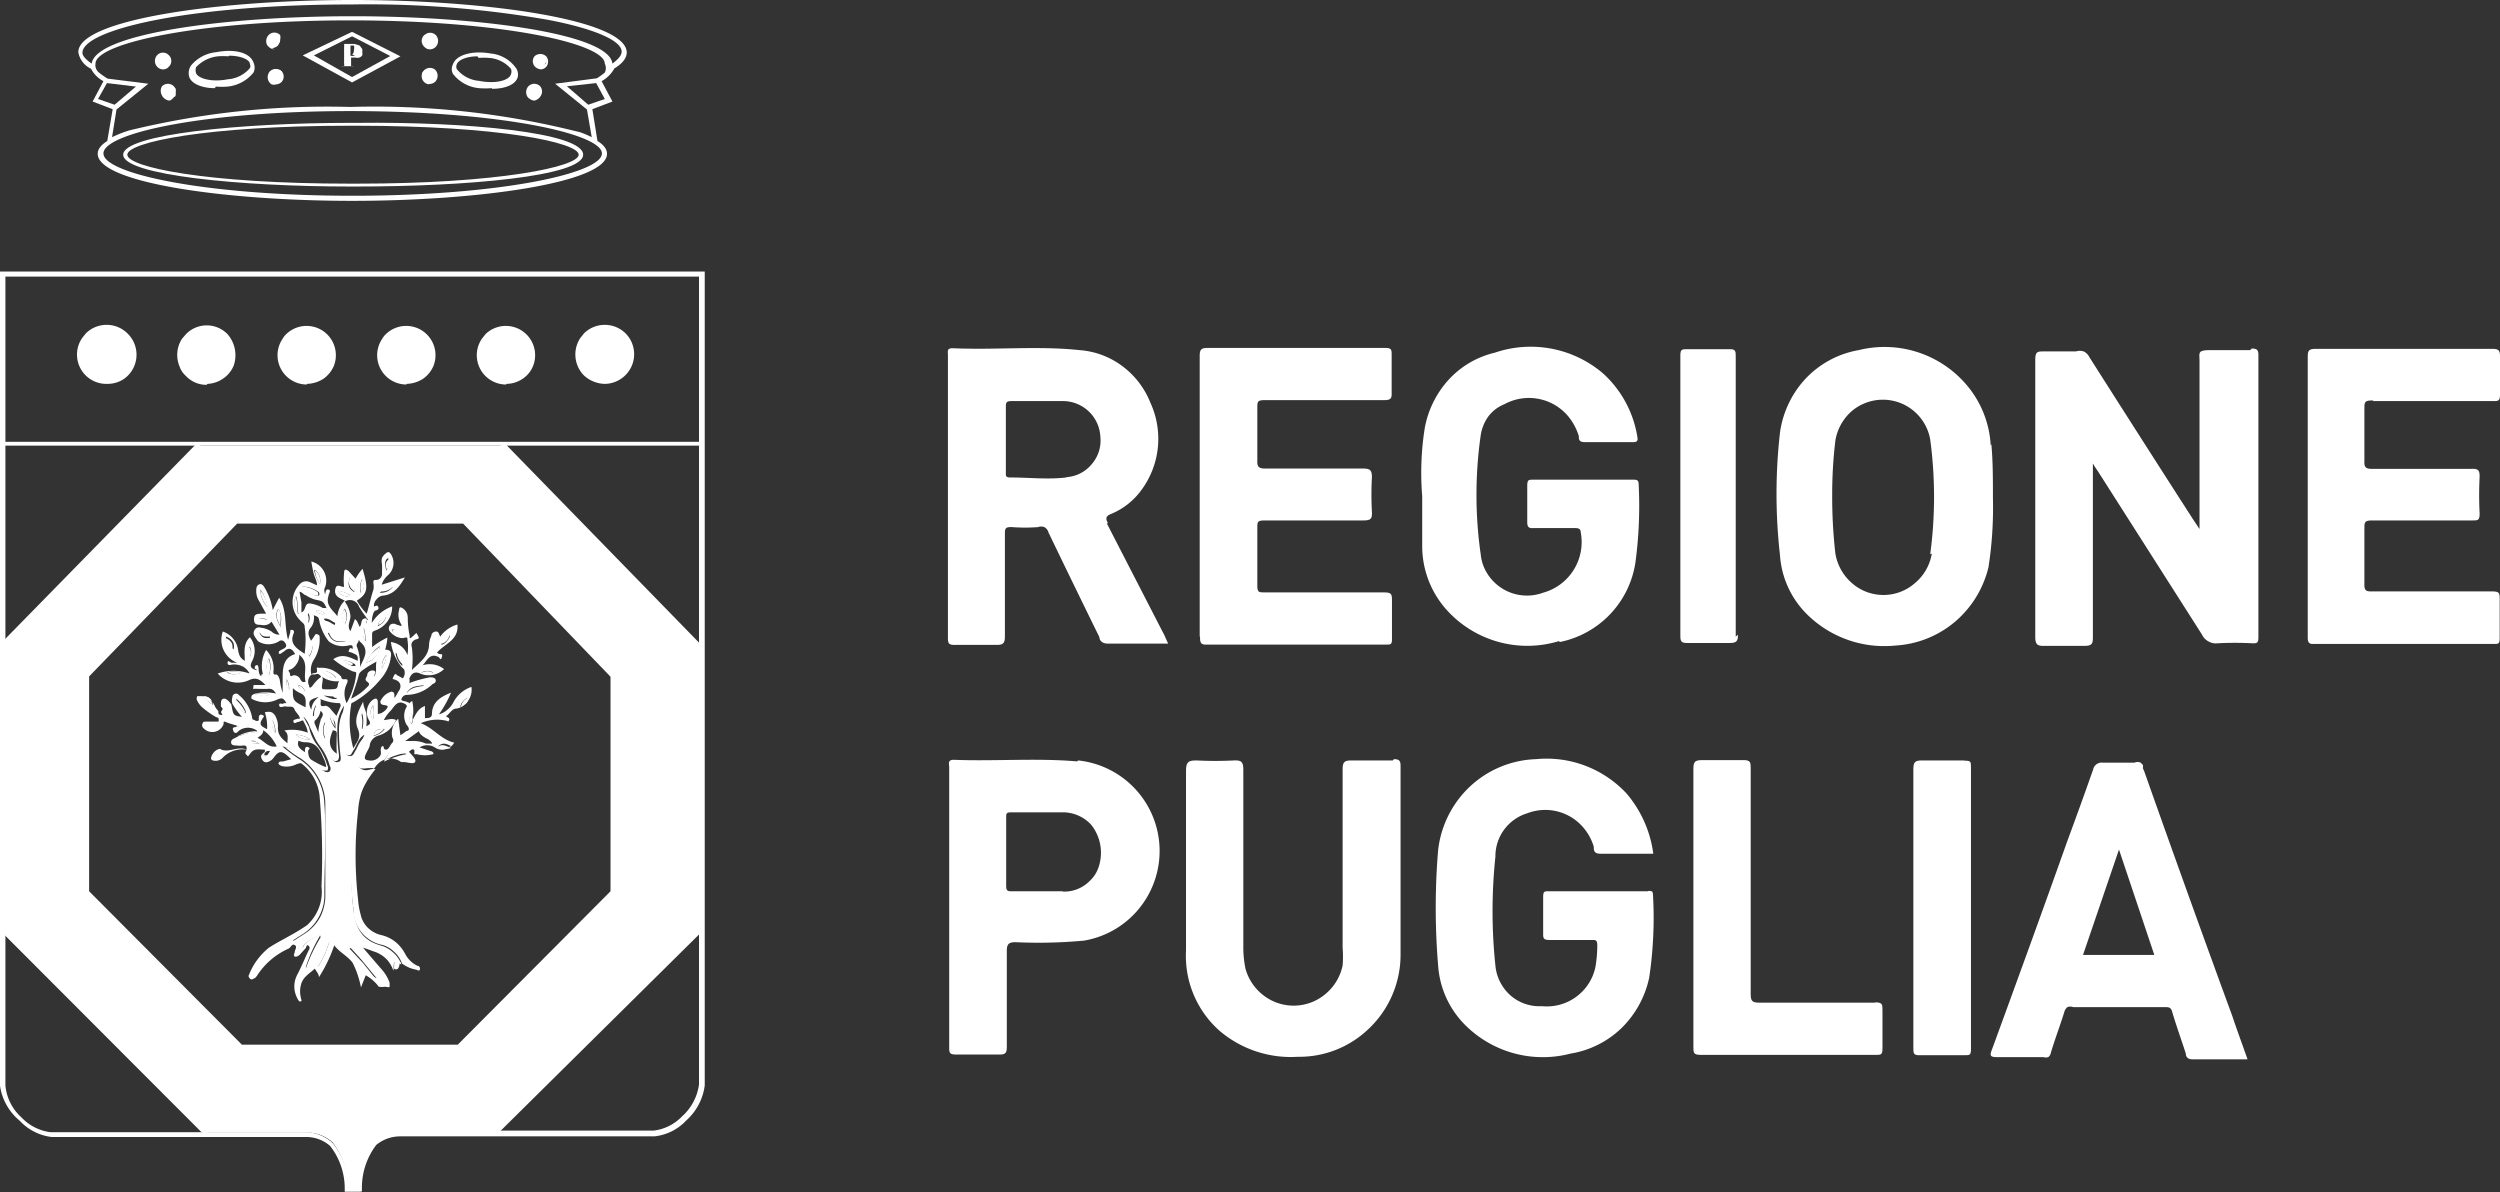 <svg id="Group_1265" data-name="Group 1265" xmlns="http://www.w3.org/2000/svg" xmlns:xlink="http://www.w3.org/1999/xlink" viewBox="0 0 78.54 37.45"><rect x="0" y="0" width="78.54" height="37.45" fill="#333333" stroke="none"/><defs><style>.cls-1{fill:none;}.cls-2{clip-path:url(#clip-path);}.cls-3{fill:#fff;}</style><clipPath id="clip-path" transform="translate(0 0)"><rect class="cls-1" width="78.53" height="37.44"/></clipPath></defs><g class="cls-2"><g id="Logo_regione_colored" data-name="Logo regione colored"><path id="Path_3268" data-name="Path 3268" class="cls-3" d="M70.69,11c-.42,0-.84,0-1.25,0s-.34.08-.34.34v5.28l-.2-.3q-1.64-2.55-3.26-5.1a.39.39,0,0,0-.18-.18.4.4,0,0,0-.24,0h-1c-.21,0-.28,0-.28.27v8.7c0,.24.07.29.3.28.41,0,.83,0,1.25,0,.22,0,.26-.06.26-.26V14.56c.08.14.13.2.18.28l3.25,5.1a.45.45,0,0,0,.2.21.45.45,0,0,0,.28.06,10.09,10.09,0,0,1,1.1,0c.14,0,.19,0,.19-.19V11.15c0-.17-.06-.2-.21-.2" transform="translate(0 0)"/><path id="Path_3269" data-name="Path 3269" class="cls-3" d="M33.5,15c-.59.07-1.18,0-1.78,0-.14,0-.12-.08-.12-.17V12.8c0-.14,0-.2.18-.2h1.6a1.18,1.18,0,0,1,1.19,1.13,1.13,1.13,0,0,1-.27.85,1.12,1.12,0,0,1-.8.41Zm1.31,1.44c-.09-.16-.07-.23.11-.3a2.23,2.23,0,0,0,.92-.72,2.71,2.71,0,0,0,.3-2.77,2.65,2.65,0,0,0-.87-1.14A2.54,2.54,0,0,0,33.92,11c-1.31-.14-2.63,0-4-.06-.18,0-.14.11-.14.21V20c0,.2,0,.27.25.26q.65,0,1.29,0c.21,0,.25-.07.25-.27v-3.2c0-.18,0-.24.23-.23a5.47,5.47,0,0,0,.81,0,.28.28,0,0,1,.2,0,.27.27,0,0,1,.13.17c.53,1.1,1.06,2.19,1.6,3.29,0,.11.1.2.26.2h1.9c-.07-.14-.11-.26-.17-.36l-1.76-3.42" transform="translate(0 0)"/><path id="Path_3270" data-name="Path 3270" class="cls-3" d="M49,20.17a3,3,0,0,0,1.58-.87,3,3,0,0,0,.8-1.64,13.36,13.36,0,0,0,.1-2.45c0-.15-.09-.14-.19-.14H48.17c-.15,0-.19,0-.19.2V16.4c0,.16.05.2.2.19h1.28c.09,0,.2,0,.2.13a1.65,1.65,0,0,1-1.18,1.9,1.47,1.47,0,0,1-1.88-.85,1.4,1.4,0,0,1-.08-.34,13.23,13.23,0,0,1,0-3.77,1.35,1.35,0,0,1,.24-.58,1.17,1.17,0,0,1,.5-.38,1.61,1.61,0,0,1,2,.37,1.83,1.83,0,0,1,.34.63c0,.1,0,.19.19.19h1.52c.13,0,.15-.05.13-.16a3.42,3.42,0,0,0-1.08-2,3.5,3.5,0,0,0-3.4-.65,2.86,2.86,0,0,0-1.45.85,3.07,3.07,0,0,0-.75,1.52,9,9,0,0,0-.08,2.14c0,.52,0,1,0,1.55a3,3,0,0,0,.75,2,3.41,3.41,0,0,0,3.55,1" transform="translate(0 0)"/><path id="Path_3271" data-name="Path 3271" class="cls-3" d="M51.78,28H48.66c-.14,0-.18,0-.18.18v1.14c0,.15,0,.21.2.21H50c.14,0,.18,0,.18.18a4,4,0,0,1-.06.68,1.56,1.56,0,0,1-1.68,1.22,1.38,1.38,0,0,1-1-.35,1.43,1.43,0,0,1-.46-.92,16.39,16.39,0,0,1,0-3.43,1.41,1.41,0,0,1,1-1.36,1.57,1.57,0,0,1,1.78.47,1.63,1.63,0,0,1,.31.58c0,.1,0,.22.2.22h1.67a3.65,3.65,0,0,0-.83-1.88,3.43,3.43,0,0,0-2.86-1.09,3.19,3.19,0,0,0-2.07.86,3.24,3.24,0,0,0-1,2,21.88,21.88,0,0,0,0,3.62,2.92,2.92,0,0,0,.92,1.94,3.45,3.45,0,0,0,3.24.83,3,3,0,0,0,1.6-.8,3.13,3.13,0,0,0,.87-1.58,12.66,12.66,0,0,0,.12-2.61c0-.14-.08-.12-.17-.12" transform="translate(0 0)"/><path id="Path_3272" data-name="Path 3272" class="cls-3" d="M60.69,17.39a1.53,1.53,0,0,1-.52.92,1.5,1.5,0,0,1-2,0,1.57,1.57,0,0,1-.51-.92,15.73,15.73,0,0,1-.1-1.82,14.22,14.22,0,0,1,.1-1.73,1.57,1.57,0,0,1,.51-.92,1.51,1.51,0,0,1,2.47.89,13.56,13.56,0,0,1,0,3.6ZM62.54,14a3.19,3.19,0,0,0-.84-2A3.38,3.38,0,0,0,58.39,11a3,3,0,0,0-1.66.89,3.11,3.11,0,0,0-.81,1.7,17.09,17.09,0,0,0,0,3.85,2.88,2.88,0,0,0,.83,1.84,3.45,3.45,0,0,0,2.8,1,3.18,3.18,0,0,0,1.86-.74,3.24,3.24,0,0,0,1.06-1.72,12.17,12.17,0,0,0,.14-2.17c0-.6,0-1.16-.05-1.7" transform="translate(0 0)"/><path id="Path_3273" data-name="Path 3273" class="cls-3" d="M37.7,20c0,.14,0,.26.19.25h5.66c.14,0,.18,0,.18-.17,0-.4,0-.8,0-1.19,0-.22,0-.28-.27-.28H39.72c-.17,0-.22,0-.22-.22V16.59c0-.2,0-.24.25-.24h3.09c.23,0,.27-.06.26-.27a9.91,9.91,0,0,1,0-1.09c0-.23-.07-.27-.28-.27H39.75c-.21,0-.26-.06-.25-.26V12.82c0-.2,0-.25.24-.25h3.75c.2,0,.24-.05.23-.25V11.16c0-.18,0-.23-.22-.23H37.94c-.2,0-.25.05-.25.25V20Z" transform="translate(0 0)"/><path id="Path_3274" data-name="Path 3274" class="cls-3" d="M74.56,12.6h3.77c.15,0,.21,0,.21-.2,0-.4,0-.81,0-1.22,0-.19-.07-.22-.24-.22H72.75c-.23,0-.25.07-.25.26V20c0,.12,0,.24.17.23h5.68c.14,0,.18,0,.18-.18V18.83c0-.19,0-.25-.24-.25H74.54c-.19,0-.27,0-.26-.25,0-.57,0-1.14,0-1.72,0-.2,0-.26.25-.26h3.15c.16,0,.22,0,.22-.21a11.41,11.41,0,0,1,0-1.17c0-.2-.05-.25-.25-.24H74.51c-.19,0-.24-.06-.23-.24V12.85c0-.22,0-.27.27-.27" transform="translate(0 0)"/><path id="Path_3275" data-name="Path 3275" class="cls-3" d="M43.76,23.89H42.45c-.22,0-.27.06-.27.28v5.61a3.39,3.39,0,0,1,0,.55,1.58,1.58,0,0,1-.53.89,1.55,1.55,0,0,1-1.93.07,1.59,1.59,0,0,1-.59-.85,3.33,3.33,0,0,1-.07-.7V24.18c0-.24-.06-.3-.29-.29a11.61,11.61,0,0,1-1.18,0c-.26,0-.33.05-.33.34,0,1,0,1.94,0,2.91v2.72a3.14,3.14,0,0,0,1.05,2.52,3.45,3.45,0,0,0,2.46.82A3.14,3.14,0,0,0,43,32.32,3.2,3.2,0,0,0,44,30c0-2,0-4,0-5.95,0-.17-.07-.2-.21-.2" transform="translate(0 0)"/><path id="Path_3276" data-name="Path 3276" class="cls-3" d="M65.44,30l1.13-3.31L67.68,30Zm1.88-5.87a.19.19,0,0,0,0-.1l-.07-.07a.22.22,0,0,0-.19,0h-1a.27.27,0,0,0-.3.21c-.27.77-.55,1.54-.83,2.3-.77,2.17-1.56,4.34-2.35,6.5-.07.18-.07.24.15.24h1.46a.29.29,0,0,0,.16,0,.22.22,0,0,0,.08-.14c.13-.43.29-.85.42-1.27a.29.29,0,0,1,.1-.16.24.24,0,0,1,.18,0H68c.14,0,.21,0,.25.18.13.43.28.85.42,1.28,0,.1.06.18.21.18h1.73c-.17-.48-.33-.91-.48-1.36q-1.4-3.82-2.76-7.67Z" transform="translate(0 0)"/><path id="Path_3277" data-name="Path 3277" class="cls-3" d="M33.39,28h-1.6c-.12,0-.18,0-.18-.17V25.69c0-.13,0-.17.16-.17h1.65a1.21,1.21,0,0,1,.86.39,1.41,1.41,0,0,1,.22,1.37,1,1,0,0,1-.26.39,1.12,1.12,0,0,1-.85.34Zm.45-4.08c-1.29-.11-2.58,0-3.88-.05-.2,0-.14.14-.14.23v8.79c0,.18,0,.24.23.24H31.4c.21,0,.23-.07.23-.26v-3c0-.23.08-.27.28-.27a15.4,15.4,0,0,0,2.15-.05,2.85,2.85,0,0,0,1.72-1,2.86,2.86,0,0,0-1.91-4.66" transform="translate(0 0)"/><path id="Path_3278" data-name="Path 3278" class="cls-3" d="M58.91,31.5H55.27c-.22,0-.27-.05-.27-.27V24.15c0-.2,0-.28-.26-.27-.42,0-.85,0-1.28,0-.21,0-.26.06-.26.26v8.75c0,.18,0,.25.23.25h5.5c.16,0,.21,0,.21-.2v-1.2c0-.19,0-.25-.24-.25" transform="translate(0 0)"/><path id="Path_3279" data-name="Path 3279" class="cls-3" d="M61.71,23.89H60.37c-.21,0-.26.06-.26.27v8.75c0,.19,0,.25.23.24h1.39c.15,0,.19,0,.19-.19V24.09c0-.14,0-.2-.19-.19" transform="translate(0 0)"/><path id="Path_3280" data-name="Path 3280" class="cls-3" d="M54.53,20V11.21c0-.18,0-.25-.22-.24H53c-.15,0-.21,0-.21.19V20c0,.17.06.2.21.2.44,0,.89,0,1.34,0,.22,0,.26-.06.26-.26" transform="translate(0 0)"/><path id="Path_3282" data-name="Path 3282" class="cls-3" d="M19.28,28v-6.8l-4.66-4.82,0,0H7.41L2.74,21.2l0,0V28L7.57,32.9h6.85Zm2.78-7.71v8.83H22l-6.47,6.46h-3a1.18,1.18,0,0,0-.8.31,2.25,2.25,0,0,0-.48,1.43h-.33a2.3,2.3,0,0,0-.47-1.43,1.2,1.2,0,0,0-.8-.31H6.49L.11,29.22h0V20.29L6.26,14h9.51L22,20.3Z" transform="translate(0 0)"/><path id="Path_3291" data-name="Path 3291" class="cls-3" d="M18.18,4.86c0-.38-2.48-.91-7-.91H11c-4.52,0-7,.52-7,.91s2.47.91,7,.91h.21C15.66,5.77,18.18,5.24,18.18,4.86Zm.14,0c0,.68-3.67,1-7.14,1H11c-3.46,0-7.13-.36-7.13-1s3.7-1,7.13-1h.21C14.63,3.82,18.32,4.16,18.32,4.86Z" transform="translate(0 0)"/><path id="Path_3294" data-name="Path 3294" class="cls-3" d="M6.44,35.68.05,29.28l.12-.12,6.38,6.39Z" transform="translate(0 0)"/><path id="Path_3295" data-name="Path 3295" class="cls-3" d="M.14,20.35.07,20.3,0,20.24,6.2,13.91l.12.11Z" transform="translate(0 0)"/><path id="Path_3296" data-name="Path 3296" class="cls-3" d="M7.6,32.82h6.78L19.18,28V21.26l-4.63-4.81H7.45L2.8,21.25V28Zm6.85.16H7.53l0,0L2.64,28V21.2l0-.05,4.72-4.87h7.21l.05,0,4.69,4.86V28l0,0Z" transform="translate(0 0)"/><path id="Path_3297" data-name="Path 3297" class="cls-3" d="M15.83,13.9l-.12.12,6.18,6.34.12-.12Z" transform="translate(0 0)"/><path id="Path_3298" data-name="Path 3298" class="cls-3" d="M15.58,35.67l-.12-.11h0L22,29.09l.11.12Z" transform="translate(0 0)"/><path id="Path_3299" data-name="Path 3299" class="cls-3" d="M22,13.88H.08V14H22Z" transform="translate(0 0)"/><path id="Path_3300" data-name="Path 3300" class="cls-3" d="M11,37.27h.18a2.12,2.12,0,0,1,.5-1.41,1.34,1.34,0,0,1,.85-.34h8a1.49,1.49,0,0,0,.9-.45,1.64,1.64,0,0,0,.53-1V8.69H.17V34.1a1.53,1.53,0,0,0,.5,1,1.52,1.52,0,0,0,.92.47h8a1.26,1.26,0,0,1,.86.34,2.15,2.15,0,0,1,.49,1.4Zm.23.18h-.4v-.09A2.17,2.17,0,0,0,10.37,36a1.14,1.14,0,0,0-.75-.28h-8a1.64,1.64,0,0,1-1-.51A1.75,1.75,0,0,1,0,34.11V8.53H22.14V34.1a1.78,1.78,0,0,1-.58,1.1,1.6,1.6,0,0,1-1,.5h-8a1.18,1.18,0,0,0-.74.27,2.22,2.22,0,0,0-.45,1.38v.08Z" transform="translate(0 0)"/><path id="Path_3302" data-name="Path 3302" class="cls-3" d="M9.86,1.74l1.2.68,1.2-.66-1.2-.62Zm1.2.85,0,0L9.51,1.74,11.06,1l0,0,1.52.77Z" transform="translate(0 0)"/><path id="Path_3304" data-name="Path 3304" class="cls-3" d="M15,1.77c-.33,0-.6.11-.65.25a.19.19,0,0,0,0,.15,1,1,0,0,0,.7.37c.49.1.93,0,1-.2a.23.23,0,0,0,0-.18,1,1,0,0,0-.68-.34,1.84,1.84,0,0,0-.33,0Zm.45,1a2.58,2.58,0,0,1-.4,0,1.17,1.17,0,0,1-.82-.45.32.32,0,0,1,0-.3c.1-.3.62-.44,1.18-.34a1.1,1.1,0,0,1,.78.43.36.36,0,0,1,.07.33c-.08.23-.41.35-.8.35" transform="translate(0 0)"/><path id="Path_3305" data-name="Path 3305" class="cls-3" d="M13.33,1.29a.19.19,0,0,1,.05-.13.18.18,0,0,1,.25,0h0a.19.19,0,0,1,0,.26.17.17,0,0,1-.25,0h0a.21.21,0,0,1-.05-.13Z" transform="translate(0 0)"/><path id="Path_3306" data-name="Path 3306" class="cls-3" d="M13.51,1.19a.1.1,0,0,0-.1.1.11.11,0,0,0,0,.07l0,0h0a.07.07,0,0,0,.07,0l0,0v0a.14.14,0,0,0,0-.07l0,0Zm0,.36a.23.23,0,0,1-.18-.08.25.25,0,0,1,0-.37l.08-.05a.26.26,0,0,1,.28.05.27.27,0,0,1,0,.37A.25.25,0,0,1,13.51,1.55Z" transform="translate(0 0)"/><path id="Path_3307" data-name="Path 3307" class="cls-3" d="M13.27,2.38a.17.17,0,0,1,0-.1.27.27,0,0,1,.08-.07.18.18,0,0,1,.2,0,.19.19,0,0,1,0,.26l0,0a.18.18,0,0,1-.23,0A.21.21,0,0,1,13.27,2.38Z" transform="translate(0 0)"/><path id="Path_3308" data-name="Path 3308" class="cls-3" d="M13.47,2.29l-.06,0a.11.11,0,0,0,0,.13.1.1,0,0,0,.14,0l0,0a.11.11,0,0,0,0-.08.05.05,0,0,0,0,0A.13.13,0,0,0,13.47,2.29Zm0,.36a.26.26,0,1,1,.2-.46h0a.27.27,0,0,1,0,.38s0,0,0,0a.29.29,0,0,1-.2.07Z" transform="translate(0 0)"/><path id="Path_3309" data-name="Path 3309" class="cls-3" d="M16.62,2.89a.17.17,0,0,1,0-.07.22.22,0,0,1,.1-.09.17.17,0,0,1,.19,0,.18.18,0,0,1,0,.12.15.15,0,0,1,0,.13.16.16,0,0,1-.12.06A.16.16,0,0,1,16.67,3a.19.19,0,0,1-.05-.13" transform="translate(0 0)"/><path id="Path_3310" data-name="Path 3310" class="cls-3" d="M16.79,2.8a.09.09,0,0,0-.08,0s0,0,0,0a.14.14,0,0,0,0,.09.1.1,0,0,0,.06.05.09.09,0,0,0,.1,0,.11.11,0,0,0,0-.13A.06.06,0,0,0,16.79,2.8Zm0,.36a.24.24,0,0,1-.14-.05.21.21,0,0,1-.1-.11.28.28,0,0,1,.05-.29.26.26,0,0,1,.37,0l0,0a.26.26,0,0,1,0,.33A.3.3,0,0,1,16.79,3.16Z" transform="translate(0 0)"/><path id="Path_3311" data-name="Path 3311" class="cls-3" d="M16.83,1.93a.19.19,0,0,1,0-.1.16.16,0,0,1,.08-.06.17.17,0,0,1,.2,0,.17.17,0,0,1,0,.25,0,0,0,0,1,0,0,.18.18,0,0,1-.23,0A.19.19,0,0,1,16.83,1.93Z" transform="translate(0 0)"/><path id="Path_3312" data-name="Path 3312" class="cls-3" d="M17,1.84a.09.09,0,0,0-.06,0A.11.11,0,0,0,17,2a.11.11,0,0,0,.14,0s0,0,0,0a.11.11,0,0,0,0-.12A.08.08,0,0,0,17,1.84Zm0,.34a.3.3,0,0,1-.15-.05.25.25,0,0,1-.06-.36.08.08,0,0,1,0,0,.27.27,0,0,1,.37,0l0,0a.26.26,0,0,1,0,.33A.25.25,0,0,1,17,2.18Z" transform="translate(0 0)"/><path id="Path_3314" data-name="Path 3314" class="cls-3" d="M7.17,1.77a1.84,1.84,0,0,0-.33,0,1.11,1.11,0,0,0-.68.34.31.31,0,0,0,0,.19c.07.17.5.29,1,.19a1,1,0,0,0,.69-.35.14.14,0,0,0,0-.13c0-.14-.3-.26-.65-.26Zm-.42,1c-.39,0-.72-.13-.8-.34A.42.42,0,0,1,6,2.06a1.17,1.17,0,0,1,.79-.42c.56-.11,1.07,0,1.18.34a.38.38,0,0,1,0,.29,1.19,1.19,0,0,1-.82.45,2.21,2.21,0,0,1-.37,0" transform="translate(0 0)"/><path id="Path_3315" data-name="Path 3315" class="cls-3" d="M8.8,1.29a.16.16,0,0,0-.06-.13.17.17,0,0,0-.25,0h0a.19.19,0,0,0,0,.26.18.18,0,0,0,.25,0h0l0-.06A.19.19,0,0,0,8.8,1.29Z" transform="translate(0 0)"/><path id="Path_3316" data-name="Path 3316" class="cls-3" d="M8.62,1.19h0a.12.12,0,0,0-.05.05s0,0,0,0,0,0,0,0l0,0a.06.06,0,0,0,.07,0h0l.05,0s0,0,0,0a.15.15,0,0,0,0-.07A.11.11,0,0,0,8.62,1.19Zm0,.36a.24.24,0,0,1-.14-.05.26.26,0,0,1-.1-.11.28.28,0,0,1,.06-.29.25.25,0,0,1,.36,0s0,0,0,0a.28.28,0,0,1,0,.15.25.25,0,0,1-.08.18.23.23,0,0,1-.18.08Z" transform="translate(0 0)"/><path id="Path_3317" data-name="Path 3317" class="cls-3" d="M8.85,2.38a.15.15,0,0,0,0-.13.16.16,0,0,0-.12-.06.19.19,0,0,0-.12.07.18.18,0,0,0,0,.24.23.23,0,0,0,.12.06A.16.16,0,0,0,8.8,2.5a.18.18,0,0,0,0-.12Z" transform="translate(0 0)"/><path id="Path_3318" data-name="Path 3318" class="cls-3" d="M8.68,2.29a.09.09,0,0,0-.06,0,.11.11,0,0,0,0,.13.1.1,0,0,0,.14,0l0,0a.11.11,0,0,0,0-.08.09.09,0,0,0-.06-.06Zm0,.36a.24.24,0,0,1-.15,0,.29.29,0,0,1-.1-.12.28.28,0,0,1,.05-.29.27.27,0,0,1,.37,0l0,0a.25.25,0,0,1,0,.33.25.25,0,0,1-.18.08" transform="translate(0 0)"/><path id="Path_3319" data-name="Path 3319" class="cls-3" d="M5.51,2.9a.19.19,0,0,0,0-.13.18.18,0,0,0-.25,0h0a.18.18,0,0,0,0,.25.18.18,0,0,0,.25,0h0A.18.18,0,0,0,5.51,2.9Z" transform="translate(0 0)"/><path id="Path_3320" data-name="Path 3320" class="cls-3" d="M5.33,2.8h0a.09.09,0,0,0-.06.06v.07A.1.1,0,0,0,5.3,3h0a.08.08,0,0,0,.08,0,.1.1,0,0,0,0-.14.05.05,0,0,0,0,0Zm0,.36a.24.24,0,0,1-.14-.05A.23.23,0,0,1,5.09,3a.28.28,0,0,1,0-.29.26.26,0,0,1,.37,0l0,0a.29.29,0,0,1,0,.34A.27.27,0,0,1,5.33,3.16Z" transform="translate(0 0)"/><path id="Path_3321" data-name="Path 3321" class="cls-3" d="M5.3,1.93a.19.19,0,0,0,0-.1.16.16,0,0,0-.08-.06.17.17,0,0,0-.2,0,.17.17,0,0,0,0,.25l0,0a.18.18,0,0,0,.23,0A.19.19,0,0,0,5.3,1.93Z" transform="translate(0 0)"/><path id="Path_3322" data-name="Path 3322" class="cls-3" d="M5.12,1.84a.08.08,0,0,0-.08,0,.11.11,0,0,0,0,.07V2L5,2a.11.11,0,0,0,.14,0,.09.09,0,0,0,0-.12A.09.09,0,0,0,5.12,1.84Zm0,.34a.25.25,0,0,1-.18-.08.27.27,0,0,1,0-.37.25.25,0,0,1,.36,0h0a.25.25,0,0,1,0,.37A.23.23,0,0,1,5.12,2.18Z" transform="translate(0 0)"/><path id="Path_3323" data-name="Path 3323" class="cls-3" d="M11.15,1.75a.34.34,0,0,1-.14,0V1.43h.11s0,0,0,0a.28.28,0,0,1,0,.13q0,.12-.06.15Zm.16-.31a.66.66,0,0,0-.2-.06h-.38v0l.08,0a.29.29,0,0,1,0,.09V2a.19.19,0,0,1,0,.08.11.11,0,0,1-.08,0v0h.38v0a.11.11,0,0,1-.08,0s0,0,0-.08V1.81h.15a.17.17,0,0,0,.1,0,.18.18,0,0,0,.1-.07.23.23,0,0,0,0-.11.25.25,0,0,0,0-.09l-.06-.08" transform="translate(0 0)"/><path id="Path_3336" data-name="Path 3336" class="cls-3" d="M9.65,30.4l0,0v-.06Z" transform="translate(0 0)"/><path id="Path_3337" data-name="Path 3337" class="cls-3" d="M8.26,21.18a1,1,0,0,1,.1-.76.82.82,0,0,1,.23.68c0,.06,0,.1.07.09s.11.1.13.17a1.79,1.79,0,0,0,.09.4v-.41c0-.34,0-.68.39-.8-.09-.18-.2-.22-.34-.09l-.12.08s0,0-.05,0a0,0,0,0,1,0,0,0,0,0,0,1,0-.07h0a.41.41,0,0,1,.11-.07c.13-.06.17-.12.05-.25a.12.12,0,0,0-.16,0,.63.63,0,0,1-.65,0C8,20,7.92,19.91,8,19.79s.17-.07.26-.06a.81.81,0,0,1,.27.11.35.35,0,0,0,.25.1l-.25-.41a.31.31,0,0,1-.15.1.4.4,0,0,1-.19,0c-.1,0-.21,0-.21-.17s.09-.17.2-.18h.18l-.22-.4a.55.55,0,0,1-.09-.3c0-.09,0-.18.09-.22s.15.06.19.13a2,2,0,0,1,.24.68c.07-.15.13-.26.2-.39.26.4.15.87.28,1.32l.07-.24c0-.07,0-.08.06-.07s.06.05.05.1,0,0,0,0c-.15.34.09.48.34.65a3.09,3.09,0,0,0,0-.86c0-.09-.09-.13-.14-.19a.81.81,0,0,1,0-1.15l0,0a.27.27,0,0,1,.31-.05l.22.1c0-.14-.08-.26-.11-.39s-.05-.24-.07-.36a.62.62,0,0,1,.44.79.24.24,0,0,0,0,.24h0s0-.18.1-.15,0,.13,0,.2c-.1.3.14.45.28.64a.78.78,0,0,1,.23-.49c-.14-.08-.33-.12-.3-.34s.17-.09.28-.09l0,0v0a2.12,2.12,0,0,1,0-.44c0-.15.08-.11.15-.05l.21.23a1.6,1.6,0,0,1,.22-.31c.19.62.16.78-.18,1a2.1,2.1,0,0,0,.31.41c.08-.26.13-.51.21-.75a.52.52,0,0,0,0-.21c0-.07,0-.1.07-.1a.19.19,0,0,0,.2-.16A.13.13,0,0,0,12,18a2.4,2.4,0,0,0,0-.28.43.43,0,0,1,0-.19.37.37,0,0,1,.13-.15.08.08,0,0,1,.13,0,.51.51,0,0,1-.06.68.66.66,0,0,0-.21.31l.73-.23c-.17.29-.34.53-.67.57a.3.3,0,0,0-.22.12.27.27,0,0,0-.08.23s.1-.07.13,0,0,.1-.08.12-.12.24-.12.39a1.26,1.26,0,0,1,.64-.52.79.79,0,0,1-.57.77h0a.13.13,0,0,0-.06.07v0c0,.13,0,.26,0,.39v.05l0,0a2.41,2.41,0,0,1,.48-.3,1.59,1.59,0,0,1-.07.38c.18,0,.2.09.18.22a1.31,1.31,0,0,1-.3.68,3.1,3.1,0,0,1-.89.76s-.06,0-.06.08a3.13,3.13,0,0,0,.07,1.36c.12-.21.26-.34.14-.62s0-.52.17-.85c0,.14.07.26.1.38a2.58,2.58,0,0,1,0,.4c.09-.06.16-.07.08-.2a.5.5,0,0,1,.08-.6s.1-.09.15-.07.05.09.05.14v.34a.36.36,0,0,0,.18-.07.37.37,0,0,0,.13-.15c0-.1-.24,0-.23-.18a.67.67,0,0,1,.14-.19.56.56,0,0,1,.2-.11c.11,0,.1.09.1.17s.1-.14.15-.21.08-.23-.07-.31-.16,0-.1-.14.1,0,.16,0l.12.07a.22.22,0,0,0,.05-.08.31.31,0,0,0,0-.19.23.23,0,0,0-.07-.07,1.57,1.57,0,0,1-.35-.8.68.68,0,0,1,.32.13.63.63,0,0,1,.2.28,1.54,1.54,0,0,0,0-.48c0-.07,0-.09-.11-.06s-.32-.05-.42-.18a.16.16,0,0,1,0-.24.17.17,0,0,1,.18,0l.16.05,0,0s0,0,0-.05a.54.54,0,0,1-.07-.46c0-.1.05-.09.11-.05a.35.35,0,0,1,.16.3,2.74,2.74,0,0,0,.06.56c0,.1,0,.11.12,0s.08-.1.14,0,0,.1-.07.12a.23.23,0,0,0-.12.1.2.2,0,0,0,0,.15,2.8,2.8,0,0,1,0,.71c.25-.25.54-.43.54-.82a.72.72,0,0,1,.07-.25c0-.07.06-.14.15-.14s.09.09.13.16a1,1,0,0,1,.54-.38c.05.49-.4.6-.64.88a.14.14,0,0,0,.1.05c.05,0,.08,0,.05.1s-.05.05-.09,0c-.28-.16-.37.1-.51.25a.73.73,0,0,1,.67.12.69.69,0,0,1-.75.14c-.17-.08-.28,0-.34.16a.33.33,0,0,1,0,.14,3.58,3.58,0,0,1,.64-.18c.07,0,.15,0,.18.06s0,.12-.09.15a1.19,1.19,0,0,1-.8.34.18.18,0,0,0-.18.14c0,.06.11.05.17.08s.09,0,.06.09-.05.06-.08,0c-.24-.17-.34,0-.47.17a1.19,1.19,0,0,0-.23.31c.13,0,.24-.07.38,0a1,1,0,0,1-.22.31.89.89,0,0,1-.33.18.39.39,0,0,0-.27.27c0,.11-.09.21-.14.34s0,.16.12.17a.34.34,0,0,0,.27-.07.31.31,0,0,0,.09-.11.33.33,0,0,0,0-.14s0-.12.06-.13,0,.1.1.11.13-.15.21-.22a.12.12,0,0,0,0-.15.6.6,0,0,1,.18-.6l.07.52.2-.14c.09,0,.08-.1,0-.18a.56.56,0,0,1,.17-.76l0,0a1.44,1.44,0,0,1,0,.62c.1-.17.17-.38.4-.46v.38c.1,0,.21,0,.22-.12,0-.38.27-.55.6-.68a3.48,3.48,0,0,1-.38.68.6.6,0,0,0,.26-.14.71.71,0,0,0,.19-.23,1,1,0,0,1,.57-.49.59.59,0,0,1-.1.43.55.55,0,0,1-.36.25c-.16,0-.22.17-.34.24l.09.06a.06.06,0,0,1,0,.08h0c0,.05-.06,0-.09,0a1.26,1.26,0,0,0-.79.08c.4.15.64.52,1.05.61a.43.43,0,0,1-.28.21.39.39,0,0,1-.33-.06.46.46,0,0,0-.48,0l.36.12a.09.09,0,0,1,.08.09h0l0,0,0,0a1,1,0,0,1-.54,0,.07.07,0,0,1-.06,0,.16.16,0,0,1,0-.07c0-.13-.1-.08-.17,0l0,0c.09.1.24.24.19.32s-.24,0-.37,0l-.07,0a.55.55,0,0,0-.66,0,.64.64,0,0,0-.16.17,2.37,2.37,0,0,0-.53,1.36,12.49,12.49,0,0,0,0,2.8,2.33,2.33,0,0,0,.08.46.82.82,0,0,0,.22.41.9.9,0,0,0,.4.23,1.13,1.13,0,0,1,.46.21,1.22,1.22,0,0,1,.32.39.85.85,0,0,0,.38.37c.05,0,.1.05.08.12s-.09,0-.13,0a1,1,0,0,1-.5-.25s0,0,0,0,0,.21-.09.24-.15-.11-.18-.19a1,1,0,0,0-1-.62l.67.78a1.31,1.31,0,0,1,.28.45s0,.1,0,.13-.1,0-.15,0A.67.67,0,0,1,11.9,31a1.29,1.29,0,0,0-.41-.36l-.15.38a2.91,2.91,0,0,0-.26-.77c-.15-.21-.4-.32-.58-.55a4.53,4.53,0,0,1-.48,1c0-.1-.08-.18-.13-.27-.17.16-.39.27-.44.53a.77.77,0,0,0,0,.37c0,.05.05.11,0,.13s-.09-.05-.11-.1a.78.78,0,0,1,0-.74c.13-.25.24-.52.36-.77,0,0,.06-.07,0-.13s-.07,0-.09.06L9.41,30s-.09.08-.15.05,0-.1,0-.15.09-.16,0-.21-.12.07-.19.11a2.28,2.28,0,0,0-1,.86l-.06.07c-.05,0-.1.09-.17,0s0-.1,0-.15a2.06,2.06,0,0,1,.6-.8c.21-.14.43-.25.64-.37a6.42,6.42,0,0,0,.56-.34,1.41,1.41,0,0,0,.46-1.22,22.6,22.6,0,0,0-.06-2.85,1.48,1.48,0,0,0-.55-1c-.06-.05-.11,0-.16,0a.68.68,0,0,1-.46.07A.24.24,0,0,1,8.75,24c0-.1.1-.07.15-.08l.25-.07v0c-.1-.08-.21-.22-.33-.22s-.19.15-.28.24l0,0c-.09.06-.21.14-.3,0s0-.18.08-.25l0-.07c-.17,0-.32-.05-.44.1s-.07.12-.14.06,0-.1,0-.16A.87.87,0,0,0,7,23.8a.3.3,0,0,1-.31.09.07.07,0,0,1-.06-.07h0a.33.33,0,0,1,.07-.16.35.35,0,0,1,.13-.11s.09-.05.12,0c.27.1.52-.12.8,0,0-.09,0-.13-.1-.13a.78.78,0,0,1-.22,0c-.06,0-.17,0-.17-.1s.09-.11.15-.15a1.52,1.52,0,0,1,.5-.15.27.27,0,0,0,.17-.06.48.48,0,0,0-.58,0s-.11.15-.17,0,.07-.09.11-.14,0,0,.07,0c-.14-.05-.28-.08-.4-.13s-.07,0-.09.07a.4.4,0,0,1-.12.16.38.38,0,0,1-.53-.07.11.11,0,0,1,0-.13c0-.05.07-.05.12-.05l.31,0,.07,0,0-.05c0-.06,0-.07-.08-.09a2.83,2.83,0,0,1-.45-.32.67.67,0,0,1-.14-.19.14.14,0,0,1,0-.15s.09,0,.14,0a.47.47,0,0,1,.25.11.48.48,0,0,1,.17.23,1.13,1.13,0,0,0,.1.13l0,.05s0,.07.08.07a.05.05,0,0,0,0,0l0,0,0,0h.05l-.05-.09L7,22.27l-.06-.08,0-.05c0-.08,0-.17.08-.19s.19.09.25.19c.06.34.06.34.33.38a2.55,2.55,0,0,1-.3-.41.36.36,0,0,1,0-.2c0-.11.13-.16.2-.08a1.19,1.19,0,0,1,.42.71c0,.08.06.07.09.09a.1.1,0,0,0,.12,0h0l0-.09s0-.12.11-.08,0,.1,0,.13c-.13.2,0,.23.15.32a1.36,1.36,0,0,0-.07-.53.33.33,0,0,1,.22,0,.32.32,0,0,1,.14.18.61.61,0,0,1,.05.3c0,.24.12.34.3.49,0-.16.05-.3-.1-.4a1.34,1.34,0,0,1,.74.07.83.83,0,0,0-.13-.34c0-.1-.12,0-.17,0s-.12.08-.15,0,.07-.07.12-.1l.08,0c0-.11-.13-.19-.17-.3s-.16-.07-.24-.08a.2.2,0,0,0-.11,0s-.13.05-.13-.05.1,0,.15-.06H9c-.11-.18-.14-.18-.34-.09a.89.89,0,0,1-.76-.05.1.1,0,0,1,0,0,.13.13,0,0,1,0-.06c0-.06.07-.08.12-.1a1.42,1.42,0,0,1,.65,0c-.07-.11-.13-.16-.24-.15s-.27,0-.4,0-.07,0-.07-.06,0-.06.07-.06h.31c-.15-.15-.27-.26-.5-.16a.84.84,0,0,1-1-.2,1.5,1.5,0,0,1,1,0,.51.51,0,0,0-.23-.23.62.62,0,0,0-.33-.05s-.14.05-.13-.06.08,0,.13,0h.17A.77.77,0,0,1,7,19.84a.71.71,0,0,1,.32.22.69.69,0,0,1,.16.36.66.66,0,0,0,.06.2.4.4,0,0,0,.15.14c0-.25-.06-.53.16-.74a.68.68,0,0,1,.07.75c-.07.14-.06.22.09.27S8,21,8,21s0-.09.05-.1.06,0,.07.08,0,.2.09.27l0,0s0,0,0-.06Zm.07,2.58h0a.05.05,0,0,0,0,0,.26.26,0,0,0,.15-.16.18.18,0,0,0-.1,0,.23.23,0,0,0-.08.09Zm3.24-4.29-.06-.07a4,4,0,0,1-.23-.34.3.3,0,0,0-.45-.16.93.93,0,0,1,.18.45c0,.17-.12.31,0,.48l.14-.38c.09.06.1.16.15.24.09-.08,0-.28.22-.26l0,.06a.1.1,0,0,0,0,.1s0-.08,0-.12ZM9.38,21.53s0,0,0,0l0,0c0,.09.08.14.21.19a.36.36,0,0,0-.08-.12.35.35,0,0,0-.13-.08Zm1,1s0-.05,0,0,0,0,0,.05a.77.77,0,0,0,.16.31c0-.14,0-.26-.14-.34Zm1.49-2.86a.52.52,0,0,0,.17-.12.51.51,0,0,0,.09-.18.39.39,0,0,0-.17.11.34.34,0,0,0-.09.18s0,0,0,0v0Zm2,.59a.35.35,0,0,0,.17-.12.4.4,0,0,0,.1-.18c-.15.08-.26.14-.27.3h0Zm-1.52-1.82a.6.6,0,0,0-.42.18.46.46,0,0,0,.41-.18s0,0,0,0v0ZM7.43,22h0v0a.67.67,0,0,0,.1.23.47.47,0,0,0,.19.18s0,.06,0,0,0,0,0-.06a.92.92,0,0,0-.3-.4Zm5-1.49a.59.59,0,0,0,.21.41c0-.25-.05-.34-.21-.41Zm-2.13-.63h0s0,0,0,0c.1.25.25.34.56.26a1.27,1.27,0,0,0-.55-.26Zm2.43,3.79-.16,0c-.26-.12-.33-.09-.51.26a2.66,2.66,0,0,1,.67-.23h.09l0,0h-.05l0,0Zm-1.71-3.28h.06v-.05c0-.12-.13-.05-.2-.05a.71.71,0,0,1-.55-.14,1.52,1.52,0,0,1-.29-.6A.57.57,0,0,0,10,19.4a.37.37,0,0,0-.14-.07.52.52,0,0,1-.09.38c-.13.14-.07.28,0,.42a1.27,1.27,0,0,0,.13-.19.06.06,0,0,1,.09,0s.05,0,.05.06a1.17,1.17,0,0,1-.17.71.62.62,0,0,0-.09.48c.06-.08.2,0,.18-.13s0-.08.08-.08a.83.83,0,0,1,.68.28s0,.09.09.08.15,0,.08.15a.7.7,0,0,0,0,.6,2.46,2.46,0,0,0,.3-.9c0-.08,0-.08-.09-.09a2.55,2.55,0,0,1-.63-.39c.29-.2.53-.05.77.05,0-.17,0-.17-.15-.24s-.16,0-.12-.11.1,0,.16,0ZM9.43,29.78c.06,0,.08,0,.11-.07a1,1,0,0,1,.53-.34l0,0a4.71,4.71,0,0,0-.46,1s0,0,0,.05,0,0,0,0a.69.69,0,0,0,.13-.11c.1-.1.2-.15.24.07a2.77,2.77,0,0,0,.36-.78c.05-.13.11-.13.19,0a1.14,1.14,0,0,0,.29.29,1,1,0,0,1,.31.3.94.94,0,0,1,.16.4c.23-.19.34.07.54.14l-.41-.5c-.13-.16-.28-.31-.42-.47.31-.12.55,0,.81.11a.92.92,0,0,1,.35.24,1,1,0,0,1,.22.36c0-.34,0-.34.25-.2a.88.88,0,0,0-.24-.36.9.9,0,0,0-.36-.22,1.14,1.14,0,0,1-.93-1.16,12,12,0,0,1-.06-2.4,3,3,0,0,1,.7-2l-.13,0c-.14,0-.29.06-.39-.07s0-.27,0-.4.15-.37.23-.58c-.2.12-.23.32-.33.47s-.08.19-.19.17-.1-.13-.12-.21a3.77,3.77,0,0,1,0-1.34,1.19,1.19,0,0,0-.21.68,5.08,5.08,0,0,0,.05.87c0,.07,0,.15-.06.18a.17.17,0,0,1-.1,0,.14.14,0,0,1-.08-.07,3.57,3.57,0,0,1-.68-1,.76.76,0,0,0-.2-.32l.18.34a1.4,1.4,0,0,0,.27.58,1.93,1.93,0,0,1,.3.61.15.15,0,0,1,0,.17c-.06,0-.12,0-.17,0a1.94,1.94,0,0,1-.71-.48,1,1,0,0,0-.53-.28,5,5,0,0,0,.52.39,1.7,1.7,0,0,1,.58.61,1.79,1.79,0,0,1,.22.81c.07.94,0,1.88,0,2.82a1.39,1.39,0,0,1-.17.72,1.44,1.44,0,0,1-.5.54l-.33.21c.16,0,.21.11.19.24v0Zm2.51-9.06c-.17.1-.31.17-.44.26s-.21.14-.23.23c-.06.25-.15.48-.24.74a1.67,1.67,0,0,0,.51-.37s.12-.08,0-.16,0-.15,0-.23.12-.15.21-.12,0,.13,0,.19l0,0c.13-.18,0-.38.12-.57Zm-1.69,3.37a.82.82,0,0,0-.1-.3c-.1-.25-.24-.48-.56-.47a.54.54,0,0,1-.21-.05c-.07.19.07.27.2.36l0-.07s0-.13.1-.09,0,.09,0,.12,0,.2.09.27a2.64,2.64,0,0,0,.44.23ZM9.4,20.62a.45.45,0,0,1-.09.25.42.42,0,0,1-.2.17c-.1,0,0,.09,0,.12s0,.11.07.07.2,0,.25.1a.22.22,0,0,0,.07.09.16.16,0,0,0,.1,0c-.08-.28.12-.6-.2-.85Zm.88-1.47c-.12-.26-.12-.26-.37-.31a1,1,0,0,1-.3-.14c-.06,0-.11-.1-.2-.11l.06.34c0,.1,0,.21,0,.31.16-.06.08-.31.28-.28a1.07,1.07,0,0,1,.39.14l.11,0Zm2.39,4.13v0l.25,0a1,1,0,0,1,.46.08c.08,0,.16,0,.19,0s-.06-.1-.11-.13-.26-.11-.3-.26l-.5.36ZM9.2,21.62c0,.4,0,.4.4.6,0-.18.05-.36-.18-.45a.86.86,0,0,1-.22-.15Zm.86.34c.06.09-.08.28.17.21a.29.29,0,0,1,.16.11l.18.21.13-.3c0-.06,0-.11-.06-.1a1.63,1.63,0,0,1-.58-.13Zm.08-.65c0,.14-.06.3,0,.34a1.86,1.86,0,0,0,.33,0c.2,0,.1-.16.19-.25a.8.8,0,0,1-.56-.15Zm.44,2.36a5.44,5.44,0,0,1,0-.57c0-.13,0-.13-.12-.16-.12.28-.18.57.16.76Zm-1.89-.23a1.27,1.27,0,0,0-.42-.5c0,.13-.1.18-.18.24.21.09.33.32.6.27Zm2.58-3.34c0,.1-.09.12-.06.21a1.58,1.58,0,0,1,.1.65c.1-.26.33-.53,0-.8Zm-1.14,1.2c-.08-.07-.1-.17-.23-.11l-.11,0a.35.35,0,0,0-.08.1.28.28,0,0,0,0,.25c0,.1.07.06.11,0a1.22,1.22,0,0,1,.3-.3Zm1.8-1a1.19,1.19,0,0,0-.42.52.62.62,0,0,0,.42-.51ZM9.5,18.42a.78.78,0,0,0,.42.29s.08,0,.1,0a.1.1,0,0,0,0-.1.86.86,0,0,0-.49-.18ZM10,23a1.44,1.44,0,0,1,.07-.36c0-.09.16-.18,0-.31a.51.51,0,0,1-.19.32s0,0,0,0a0,0,0,0,0,0,.07Zm1-4.87c-.09.24-.05.37.13.47,0-.17,0-.33-.13-.46Zm-3.53,5c.26.08.43-.07.62-.16a1.22,1.22,0,0,0-.62.16Zm5.3-1.36a.83.83,0,0,0,.55-.25c-.19.05-.4,0-.55.26ZM8.82,19.7c0-.18.06-.39-.08-.57-.14.23,0,.4.08.58Zm1.28,2.11a1.2,1.2,0,0,0,.37.15s.09,0,.1,0,0-.08-.07-.09a.68.68,0,0,0-.4,0Zm2-3.84a.39.39,0,0,0,.1-.37.15.15,0,0,0,0-.06.08.08,0,0,0-.07.05c-.07.12,0,.23,0,.38ZM7.33,20.42a.32.32,0,0,0,0-.23A.38.38,0,0,0,7.1,20a.46.46,0,0,0,.06.23.65.65,0,0,0,.17.16ZM8.4,19.07a1.33,1.33,0,0,0-.22-.55.83.83,0,0,0,.23.56Zm1.73,2c.17.21.22.23.43.22A.53.53,0,0,0,10.13,21.08Zm.7-1.46a.48.48,0,0,0,0-.49c-.12.17-.07.31,0,.49Zm-2.38,1.6a.75.75,0,0,0,0-.53A.56.56,0,0,0,8.45,21.22Zm.93-1.92c-.06-.17,0-.36-.08-.56A.51.51,0,0,0,9.38,19.3Zm2,3.12a.44.44,0,0,0,0,.5.91.91,0,0,0,0-.49Zm-.65-1.7a.92.92,0,0,0,.34.21,0,0,0,0,0,.05,0,.09.09,0,0,0,.05,0,.08.08,0,0,0-.05-.07.67.67,0,0,0-.39-.1ZM10,21.9c-.3.08-.34.15-.22.4a.52.52,0,0,1,.22-.39Zm2.08,1c-.27,0-.3.05-.34.22a.58.58,0,0,0,.34-.21ZM8.48,20a.44.44,0,0,0-.15-.12.28.28,0,0,0-.18,0c.09.16.14.18.33.16ZM7.13,21.13a.49.49,0,0,0,.44,0,.66.66,0,0,0-.44,0Zm3.08,2.07a.69.69,0,0,0,0-.51A.54.54,0,0,0,10.21,23.2Zm1.12-4.58c.15-.13.09-.27.05-.43a.59.59,0,0,0-.05.43Zm-1.46-.7a1.16,1.16,0,0,0,.18.43.43.43,0,0,0-.16-.45Zm2.45,1.87a.24.24,0,0,0,.09.14.25.25,0,0,0,.15.05,0,0,0,0,0,0-.08.26.26,0,0,0-.28-.11Zm.92,1.34c.18.07.25.07.37,0A.35.35,0,0,0,13.24,21.13Zm.53,2.31a.44.44,0,0,0,.4,0c-.14-.07-.25-.13-.4,0ZM9.3,23.08a.58.58,0,0,0,.45.15.89.89,0,0,0-.45-.15Zm2.42-.49a.9.9,0,0,0,0-.43A.34.34,0,0,0,11.72,22.59ZM8,21.81c.17,0,.32.1.46,0a.9.9,0,0,0-.46,0Zm3-3.1a.73.73,0,0,0-.37-.14.28.28,0,0,0,.16.14.23.23,0,0,0,.2,0Zm3.46,3.5c.2-.11.23-.14.24-.29a.33.33,0,0,0-.15.11.31.31,0,0,0-.09.18Zm-4.62.29a.29.29,0,0,0,.08-.34.67.67,0,0,0-.09.34ZM12,21a1.09,1.09,0,0,0,.14-.43A.56.56,0,0,0,12,21Zm-5.3,1.14c-.05-.16-.11-.26-.29-.26a.77.77,0,0,0,.28.26Zm1.86.47a.52.52,0,0,0,.09.42.71.71,0,0,0-.1-.42Zm1.26-2.32c-.14.16-.14.16-.11.34A.48.48,0,0,0,9.81,20.28Zm3.12,2.12a.24.24,0,0,0,0,.34A.5.5,0,0,0,12.93,22.4Zm-1.51-2.68a.52.52,0,0,0,.05.42,1.21,1.21,0,0,0-.05-.42Zm-1.2-.43a.41.41,0,0,0-.31-.12.33.33,0,0,0,.14.1.25.25,0,0,0,.17,0Zm-2.38,1c-.07.1,0,.2,0,.34A.32.32,0,0,0,7.84,20.31Zm1.16,1a.56.56,0,0,0,.07.39A.53.53,0,0,0,9,21.33Zm.68-1.73a.34.34,0,0,0,0-.31.42.42,0,0,0,0,.31Zm.84,0c-.14-.07-.21-.16-.36-.13A.44.44,0,0,0,10.52,19.63ZM8.4,19.45c-.11,0-.18-.06-.25,0v0a.21.21,0,0,0,.24,0Zm-.25,3.9c-.07,0-.15-.11-.26-.07.06.12.16.1.26.07Z" transform="translate(0 0)"/><path id="Path_3338" data-name="Path 3338" class="cls-3" d="M10.06,29.39a1,1,0,0,0-.54.34s0,.09-.11.07,0-.22-.19-.24l.34-.22a1.41,1.41,0,0,0,.5-.53,1.49,1.49,0,0,0,.16-.72c0-.94,0-1.88,0-2.82a1.7,1.7,0,0,0-.21-.82,1.75,1.75,0,0,0-.56-.62,3.31,3.31,0,0,1-.5-.36,1,1,0,0,1,.53.28,1.94,1.94,0,0,0,.71.48.14.14,0,0,0,.17,0,.15.15,0,0,0,0-.17,1.74,1.74,0,0,0-.3-.61,1.4,1.4,0,0,1-.27-.58l0,0a3.24,3.24,0,0,0,.67,1,.12.12,0,0,0,.08.06.09.09,0,0,0,.1,0c.07,0,.07-.1.06-.17a6.35,6.35,0,0,1-.05-.87,1.27,1.27,0,0,1,.21-.68,3.72,3.72,0,0,0,0,1.33c0,.08,0,.19.12.21s.14-.1.19-.17.13-.34.34-.46c-.09.21-.16.4-.23.58s-.14.26,0,.4.26.1.4.06l.12,0a3,3,0,0,0-.7,2,12.13,12.13,0,0,0,0,2.41c.08.68.34,1,.92,1.15a1,1,0,0,1,.36.23.89.89,0,0,1,.23.35c-.26-.12-.23-.14-.25.2a1,1,0,0,0-.21-.36,1,1,0,0,0-.35-.23c-.26-.08-.51-.24-.82-.11l.43.46.4.5c-.2-.06-.31-.34-.53-.14a1,1,0,0,0-.17-.4,1,1,0,0,0-.31-.3,1.07,1.07,0,0,1-.28-.28c-.08-.11-.15-.11-.19,0a2.87,2.87,0,0,1-.37.77c0-.22-.13-.16-.24-.06l-.12.1,0,0a5,5,0,0,1,.47-1l0,0h0" transform="translate(0 0)"/><path id="Path_3339" data-name="Path 3339" class="cls-3" d="M12.76,23.65a2.31,2.31,0,0,0-.67.23c.18-.35.25-.38.51-.26l.17,0Z" transform="translate(0 0)"/><path id="Path_3340" data-name="Path 3340" class="cls-3" d="M11.93,20.31c0,.26-.18.4-.42.52C11.57,20.57,11.77,20.46,11.93,20.31Z" transform="translate(0 0)"/><path id="Path_3341" data-name="Path 3341" class="cls-3" d="M9.5,18.43a.86.86,0,0,1,.49.18.17.17,0,0,1,0,.1s-.07,0-.1,0a.85.85,0,0,1-.43-.29" transform="translate(0 0)"/><path id="Path_3342" data-name="Path 3342" class="cls-3" d="M10.33,19.86a1.14,1.14,0,0,1,.55.27c-.31.06-.46,0-.55-.27Z" transform="translate(0 0)"/><path id="Path_3343" data-name="Path 3343" class="cls-3" d="M11,18.11a.45.45,0,0,1,.13.47C11,18.48,10.91,18.36,11,18.11Z" transform="translate(0 0)"/><path id="Path_3344" data-name="Path 3344" class="cls-3" d="M7.47,23.15A1.32,1.32,0,0,1,8.08,23c-.19.1-.36.25-.62.16" transform="translate(0 0)"/><path id="Path_3345" data-name="Path 3345" class="cls-3" d="M12.77,21.79c.15-.22.36-.2.55-.25A.81.81,0,0,1,12.77,21.79Z" transform="translate(0 0)"/><path id="Path_3346" data-name="Path 3346" class="cls-3" d="M8.82,19.71c-.06-.18-.22-.34-.07-.58C8.88,19.32,8.79,19.53,8.82,19.71Z" transform="translate(0 0)"/><path id="Path_3347" data-name="Path 3347" class="cls-3" d="M10.1,21.82a.72.72,0,0,1,.41,0s0,0,.06,0a.13.13,0,0,1,0,.06c0,.07-.07.05-.1,0A1.32,1.32,0,0,1,10.1,21.82Z" transform="translate(0 0)"/><path id="Path_3348" data-name="Path 3348" class="cls-3" d="M12.16,18c0-.14-.09-.25,0-.38a0,0,0,0,1,.05-.05h0a.07.07,0,0,1,0,0,.36.36,0,0,1-.09.37" transform="translate(0 0)"/><path id="Path_3349" data-name="Path 3349" class="cls-3" d="M7.33,20.43a.43.43,0,0,1-.17-.16.4.4,0,0,1-.06-.22.38.38,0,0,1,.18.15.29.29,0,0,1,0,.24" transform="translate(0 0)"/><path id="Path_3350" data-name="Path 3350" class="cls-3" d="M8.42,19.09a.87.87,0,0,1-.24-.55A1.24,1.24,0,0,1,8.42,19.09Z" transform="translate(0 0)"/><path id="Path_3351" data-name="Path 3351" class="cls-3" d="M10.12,21.07a.5.5,0,0,1,.24.06.52.52,0,0,1,.19.17C10.34,21.3,10.29,21.3,10.12,21.07Z" transform="translate(0 0)"/><path id="Path_3352" data-name="Path 3352" class="cls-3" d="M10.82,19.62c-.07-.18-.13-.32,0-.48A.46.46,0,0,1,10.82,19.62Z" transform="translate(0 0)"/><path id="Path_3353" data-name="Path 3353" class="cls-3" d="M8.44,21.23a.53.53,0,0,1,0-.53A.74.74,0,0,1,8.44,21.23Z" transform="translate(0 0)"/><path id="Path_3354" data-name="Path 3354" class="cls-3" d="M9.37,19.3a.49.49,0,0,1-.08-.55C9.37,18.94,9.31,19.14,9.37,19.3Z" transform="translate(0 0)"/><path id="Path_3355" data-name="Path 3355" class="cls-3" d="M11.35,22.43a.94.94,0,0,1,0,.5A.44.44,0,0,1,11.35,22.43Z" transform="translate(0 0)"/><path id="Path_3356" data-name="Path 3356" class="cls-3" d="M12.46,20.49c.16.07.22.16.21.4A.57.57,0,0,1,12.46,20.49Z" transform="translate(0 0)"/><path id="Path_3357" data-name="Path 3357" class="cls-3" d="M10.7,20.73a.76.76,0,0,1,.38.11,0,0,0,0,1,0,.05v0s0,0,0,0H11a.89.89,0,0,1-.33-.21" transform="translate(0 0)"/><path id="Path_3358" data-name="Path 3358" class="cls-3" d="M12.07,22.89a.63.63,0,0,1-.33.22C11.78,22.94,11.81,22.92,12.07,22.89Z" transform="translate(0 0)"/><path id="Path_3359" data-name="Path 3359" class="cls-3" d="M7.7,22.4a.47.47,0,0,1-.19-.18.64.64,0,0,1-.1-.24,1.17,1.17,0,0,1,.3.4s0,0,0,0" transform="translate(0 0)"/><path id="Path_3360" data-name="Path 3360" class="cls-3" d="M8.48,20c-.2,0-.25,0-.33-.15a.41.41,0,0,1,.19,0A.35.35,0,0,1,8.48,20Z" transform="translate(0 0)"/><path id="Path_3361" data-name="Path 3361" class="cls-3" d="M7.15,21.13a.66.66,0,0,1,.44,0A.49.49,0,0,1,7.15,21.13Z" transform="translate(0 0)"/><path id="Path_3362" data-name="Path 3362" class="cls-3" d="M10.23,23.2a.52.52,0,0,1,0-.51A.75.75,0,0,1,10.23,23.2Z" transform="translate(0 0)"/><path id="Path_3363" data-name="Path 3363" class="cls-3" d="M11.34,18.62a.61.61,0,0,1,.05-.44C11.43,18.35,11.49,18.49,11.34,18.62Z" transform="translate(0 0)"/><path id="Path_3364" data-name="Path 3364" class="cls-3" d="M12.36,18.41a.48.48,0,0,1-.42.17A.59.59,0,0,1,12.36,18.41Z" transform="translate(0 0)"/><path id="Path_3365" data-name="Path 3365" class="cls-3" d="M9.89,17.91a.43.43,0,0,1,.16.45A1.06,1.06,0,0,1,9.89,17.91Z" transform="translate(0 0)"/><path id="Path_3366" data-name="Path 3366" class="cls-3" d="M12.33,19.8c.13-.05.21,0,.28.12s0,.07,0,.07a.27.27,0,0,1-.15,0A.25.25,0,0,1,12.33,19.8Z" transform="translate(0 0)"/><path id="Path_3367" data-name="Path 3367" class="cls-3" d="M13.24,21.14a.35.35,0,0,1,.37,0A.32.32,0,0,1,13.24,21.14Z" transform="translate(0 0)"/><path id="Path_3368" data-name="Path 3368" class="cls-3" d="M13.77,23.45c.15-.09.26,0,.4.05A.47.47,0,0,1,13.77,23.45Z" transform="translate(0 0)"/><path id="Path_3369" data-name="Path 3369" class="cls-3" d="M9.3,23.08a.89.89,0,0,1,.45.15A.54.54,0,0,1,9.3,23.08Z" transform="translate(0 0)"/><path id="Path_3370" data-name="Path 3370" class="cls-3" d="M11.72,22.6a.33.33,0,0,1,0-.43A.9.9,0,0,1,11.72,22.6Z" transform="translate(0 0)"/><path id="Path_3371" data-name="Path 3371" class="cls-3" d="M8,21.81a.9.9,0,0,1,.46,0C8.34,21.92,8.2,21.85,8,21.81Z" transform="translate(0 0)"/><path id="Path_3372" data-name="Path 3372" class="cls-3" d="M13.87,20.23c0-.16.12-.22.26-.3a.38.38,0,0,1-.26.3Z" transform="translate(0 0)"/><path id="Path_3373" data-name="Path 3373" class="cls-3" d="M11,18.71a.28.28,0,0,1-.22,0,.29.29,0,0,1-.16-.15A.73.73,0,0,1,11,18.71Z" transform="translate(0 0)"/><path id="Path_3374" data-name="Path 3374" class="cls-3" d="M14.48,22.21a.37.37,0,0,1,.08-.18.33.33,0,0,1,.15-.11C14.71,22.06,14.67,22.1,14.48,22.21Z" transform="translate(0 0)"/><path id="Path_3375" data-name="Path 3375" class="cls-3" d="M9.87,22.5a.57.57,0,0,1,.07-.34A.27.27,0,0,1,9.87,22.5Z" transform="translate(0 0)"/><path id="Path_3376" data-name="Path 3376" class="cls-3" d="M12,21a.56.56,0,0,1,.15-.43A1.16,1.16,0,0,1,12,21Z" transform="translate(0 0)"/><path id="Path_3377" data-name="Path 3377" class="cls-3" d="M11.88,19.63a.38.38,0,0,1,.09-.18.5.5,0,0,1,.17-.11.51.51,0,0,1-.09.18.33.33,0,0,1-.17.12Z" transform="translate(0 0)"/><path id="Path_3378" data-name="Path 3378" class="cls-3" d="M6.68,22.13a.83.83,0,0,1-.3-.26C6.57,21.87,6.64,22,6.68,22.13Z" transform="translate(0 0)"/><path id="Path_3379" data-name="Path 3379" class="cls-3" d="M8.54,22.6a.63.63,0,0,1,.09.42A.61.61,0,0,1,8.54,22.6Z" transform="translate(0 0)"/><path id="Path_3380" data-name="Path 3380" class="cls-3" d="M9.81,20.28a.48.48,0,0,1-.11.34C9.66,20.45,9.66,20.45,9.81,20.28Z" transform="translate(0 0)"/><path id="Path_3381" data-name="Path 3381" class="cls-3" d="M12.93,22.4a.5.5,0,0,1,0,.34.24.24,0,0,1,0-.34Z" transform="translate(0 0)"/><path id="Path_3382" data-name="Path 3382" class="cls-3" d="M11.42,19.73a1.13,1.13,0,0,1,.05.41A.5.5,0,0,1,11.42,19.73Z" transform="translate(0 0)"/><path id="Path_3383" data-name="Path 3383" class="cls-3" d="M10.22,19.29a.29.29,0,0,1-.31-.12A.41.41,0,0,1,10.22,19.29Z" transform="translate(0 0)"/><path id="Path_3384" data-name="Path 3384" class="cls-3" d="M7.84,20.33a.35.35,0,0,1,0,.34C7.8,20.54,7.77,20.43,7.84,20.33Z" transform="translate(0 0)"/><path id="Path_3385" data-name="Path 3385" class="cls-3" d="M9,21.34a.56.56,0,0,1,.07.38C9,21.6,9,21.49,9,21.34Z" transform="translate(0 0)"/><path id="Path_3386" data-name="Path 3386" class="cls-3" d="M9.81,22.84l0,0-.18-.34a1,1,0,0,1,.21.31" transform="translate(0 0)"/><path id="Path_3387" data-name="Path 3387" class="cls-3" d="M9.66,19.6a.42.42,0,0,1,0-.31A.34.34,0,0,1,9.66,19.6Z" transform="translate(0 0)"/><path id="Path_3388" data-name="Path 3388" class="cls-3" d="M10.5,19.63a.43.43,0,0,1-.36-.12C10.29,19.48,10.37,19.56,10.5,19.63Z" transform="translate(0 0)"/><path id="Path_3389" data-name="Path 3389" class="cls-3" d="M8.38,19.45a.22.22,0,0,1-.24.06,0,0,0,0,1,0-.05c.06-.07.14,0,.24,0" transform="translate(0 0)"/><path id="Path_3390" data-name="Path 3390" class="cls-3" d="M8.13,23.36c-.1,0-.2.05-.26-.07A.31.31,0,0,1,8.13,23.36Z" transform="translate(0 0)"/><path id="Path_3391" data-name="Path 3391" class="cls-3" d="M10.38,22.49c.11.06.1.18.15.34a.65.65,0,0,1-.16-.32h0" transform="translate(0 0)"/><path id="Path_3392" data-name="Path 3392" class="cls-3" d="M9.38,21.53a.29.29,0,0,1,.12.07.47.47,0,0,1,.09.12c-.14,0-.19-.1-.21-.19Z" transform="translate(0 0)"/><path id="Path_3393" data-name="Path 3393" class="cls-3" d="M8.42,23.71a.16.16,0,0,1,.07-.09.21.21,0,0,1,.1,0,.27.27,0,0,1-.06.1l-.1.06Z" transform="translate(0 0)"/><path id="Path_3394" data-name="Path 3394" class="cls-3" d="M12.77,23.65s0,0,.08,0Z" transform="translate(0 0)"/><path id="Path_3395" data-name="Path 3395" class="cls-3" d="M7.72,22.38a0,0,0,0,1,0,.06s0,0,0,0Z" transform="translate(0 0)"/><path id="Path_3396" data-name="Path 3396" class="cls-3" d="M10.37,22.5s0,0,0-.05,0,0,0,0h0" transform="translate(0 0)"/><path id="Path_3397" data-name="Path 3397" class="cls-3" d="M8.35,23.76l.05-.05,0,0a.07.07,0,0,1-.08,0Z" transform="translate(0 0)"/><path id="Path_3398" data-name="Path 3398" class="cls-3" d="M10.33,19.86l0,0h0Z" transform="translate(0 0)"/><path id="Path_3399" data-name="Path 3399" class="cls-3" d="M9.32,21.44Z" transform="translate(0 0)"/><path id="Path_3400" data-name="Path 3400" class="cls-3" d="M11.88,19.64v0s0,0,0,0" transform="translate(0 0)"/><path id="Path_3401" data-name="Path 3401" class="cls-3" d="M12.36,18.41v0S12.36,18.38,12.36,18.41Z" transform="translate(0 0)"/><path id="Path_3402" data-name="Path 3402" class="cls-3" d="M9.38,21.53l0,0s0,0,0,0Z" transform="translate(0 0)"/><path id="Path_3403" data-name="Path 3403" class="cls-3" d="M7.41,22v0h0Z" transform="translate(0 0)"/><path id="Path_3404" data-name="Path 3404" class="cls-3" d="M10.06,29.39h0l0,0,0,0" transform="translate(0 0)"/><polygon class="cls-3" points="19.66 1.64 19.66 1.64 19.66 1.64 19.66 1.64"/><path class="cls-3" d="M11.08,0h0C6.81,0,2.46.62,2.46,1.64a.71.71,0,0,0,.4.52.92.92,0,0,0,.39.39l-.34.64.63.24-.17,1c-.19.12-.3.25-.3.4,0,.92,4.05,1.48,8,1.48h0c3.92,0,8-.56,8-1.48,0-.14-.1-.28-.3-.4l-.16-1,.63-.24-.34-.64a1,1,0,0,0,.4-.4c.25-.15.39-.32.39-.51C19.65.62,15.31,0,11.08,0Zm-8,3.11.28-.5.91.11-.67.57ZM18.91,4.82c0,.63-3.23,1.33-7.83,1.33h0c-4.61,0-7.83-.69-7.83-1.33S6.44,3.49,11,3.49h0C15.69,3.49,18.91,4.2,18.91,4.82ZM19,3.11l-.52.18-.67-.58.92-.1Zm0-.83h0a2.27,2.27,0,0,1-.25.18l-1.31.17,1,.81.15.87a2.72,2.72,0,0,0-.38-.16L18,4.1a26.22,26.22,0,0,0-7-.74h0a26.22,26.22,0,0,0-6.95.74l-.15.05a3.64,3.64,0,0,0-.38.16l.14-.87,1-.81L3.38,2.47a2.61,2.61,0,0,1-.27-.19A.3.3,0,0,1,3,2c0-.65,3.29-1.36,8-1.36h0c4.73,0,8,.72,8,1.36A.31.31,0,0,1,19,2.28ZM19.24,2C19.15,1.06,15.05.51,11.08.51h0C7.07.51,3,1.06,2.88,2c-.17-.12-.29-.24-.29-.34C2.59.92,6,.14,11.05.14h0A33,33,0,0,1,17.2.62c1.48.28,2.33.66,2.33,1C19.53,1.74,19.42,1.86,19.24,2Z" transform="translate(0 0)"/><path id="Path_3324" data-name="Path 3324" class="cls-3" d="M19,12.06a.93.93,0,0,0,.51-.16.93.93,0,0,0,.14-1.43.93.93,0,0,0-1.3,0l-.12.15a.94.94,0,0,0,.11,1.17,1,1,0,0,0,.66.27Z" transform="translate(0 0)"/><path id="Path_3326" data-name="Path 3326" class="cls-3" d="M15.91,12.06a.93.93,0,0,0,.51-.16.88.88,0,0,0,.33-.41.92.92,0,0,0-1.49-1l-.12.15a.92.92,0,0,0,.76,1.44" transform="translate(0 0)"/><path id="Path_3328" data-name="Path 3328" class="cls-3" d="M12.77,12.06a1,1,0,0,0,.52-.16.94.94,0,0,0,.33-.41.92.92,0,0,0-1.49-1,.61.61,0,0,0-.12.15.92.92,0,0,0,.76,1.44" transform="translate(0 0)"/><path id="Path_3330" data-name="Path 3330" class="cls-3" d="M9.64,12.06a1,1,0,0,0,.52-.16.94.94,0,0,0,.33-.41.92.92,0,0,0-1.49-1,.61.61,0,0,0-.12.15.92.92,0,0,0,.76,1.44" transform="translate(0 0)"/><path id="Path_3332" data-name="Path 3332" class="cls-3" d="M3.39,12.06a.93.93,0,0,0,.51-.16A.93.93,0,0,0,4,10.47a.93.93,0,0,0-1.3,0l-.12.15a.92.92,0,0,0,.76,1.44" transform="translate(0 0)"/><path id="Path_3334" data-name="Path 3334" class="cls-3" d="M6.52,12.06A.93.93,0,0,0,7,11.9a.91.91,0,0,0,.34-.41,1,1,0,0,0-.2-1,.91.91,0,0,0-1.29,0l-.13.15a.93.93,0,0,0-.08.87.69.69,0,0,0,.2.3.88.88,0,0,0,.65.28Z" transform="translate(0 0)"/></g></g></svg>